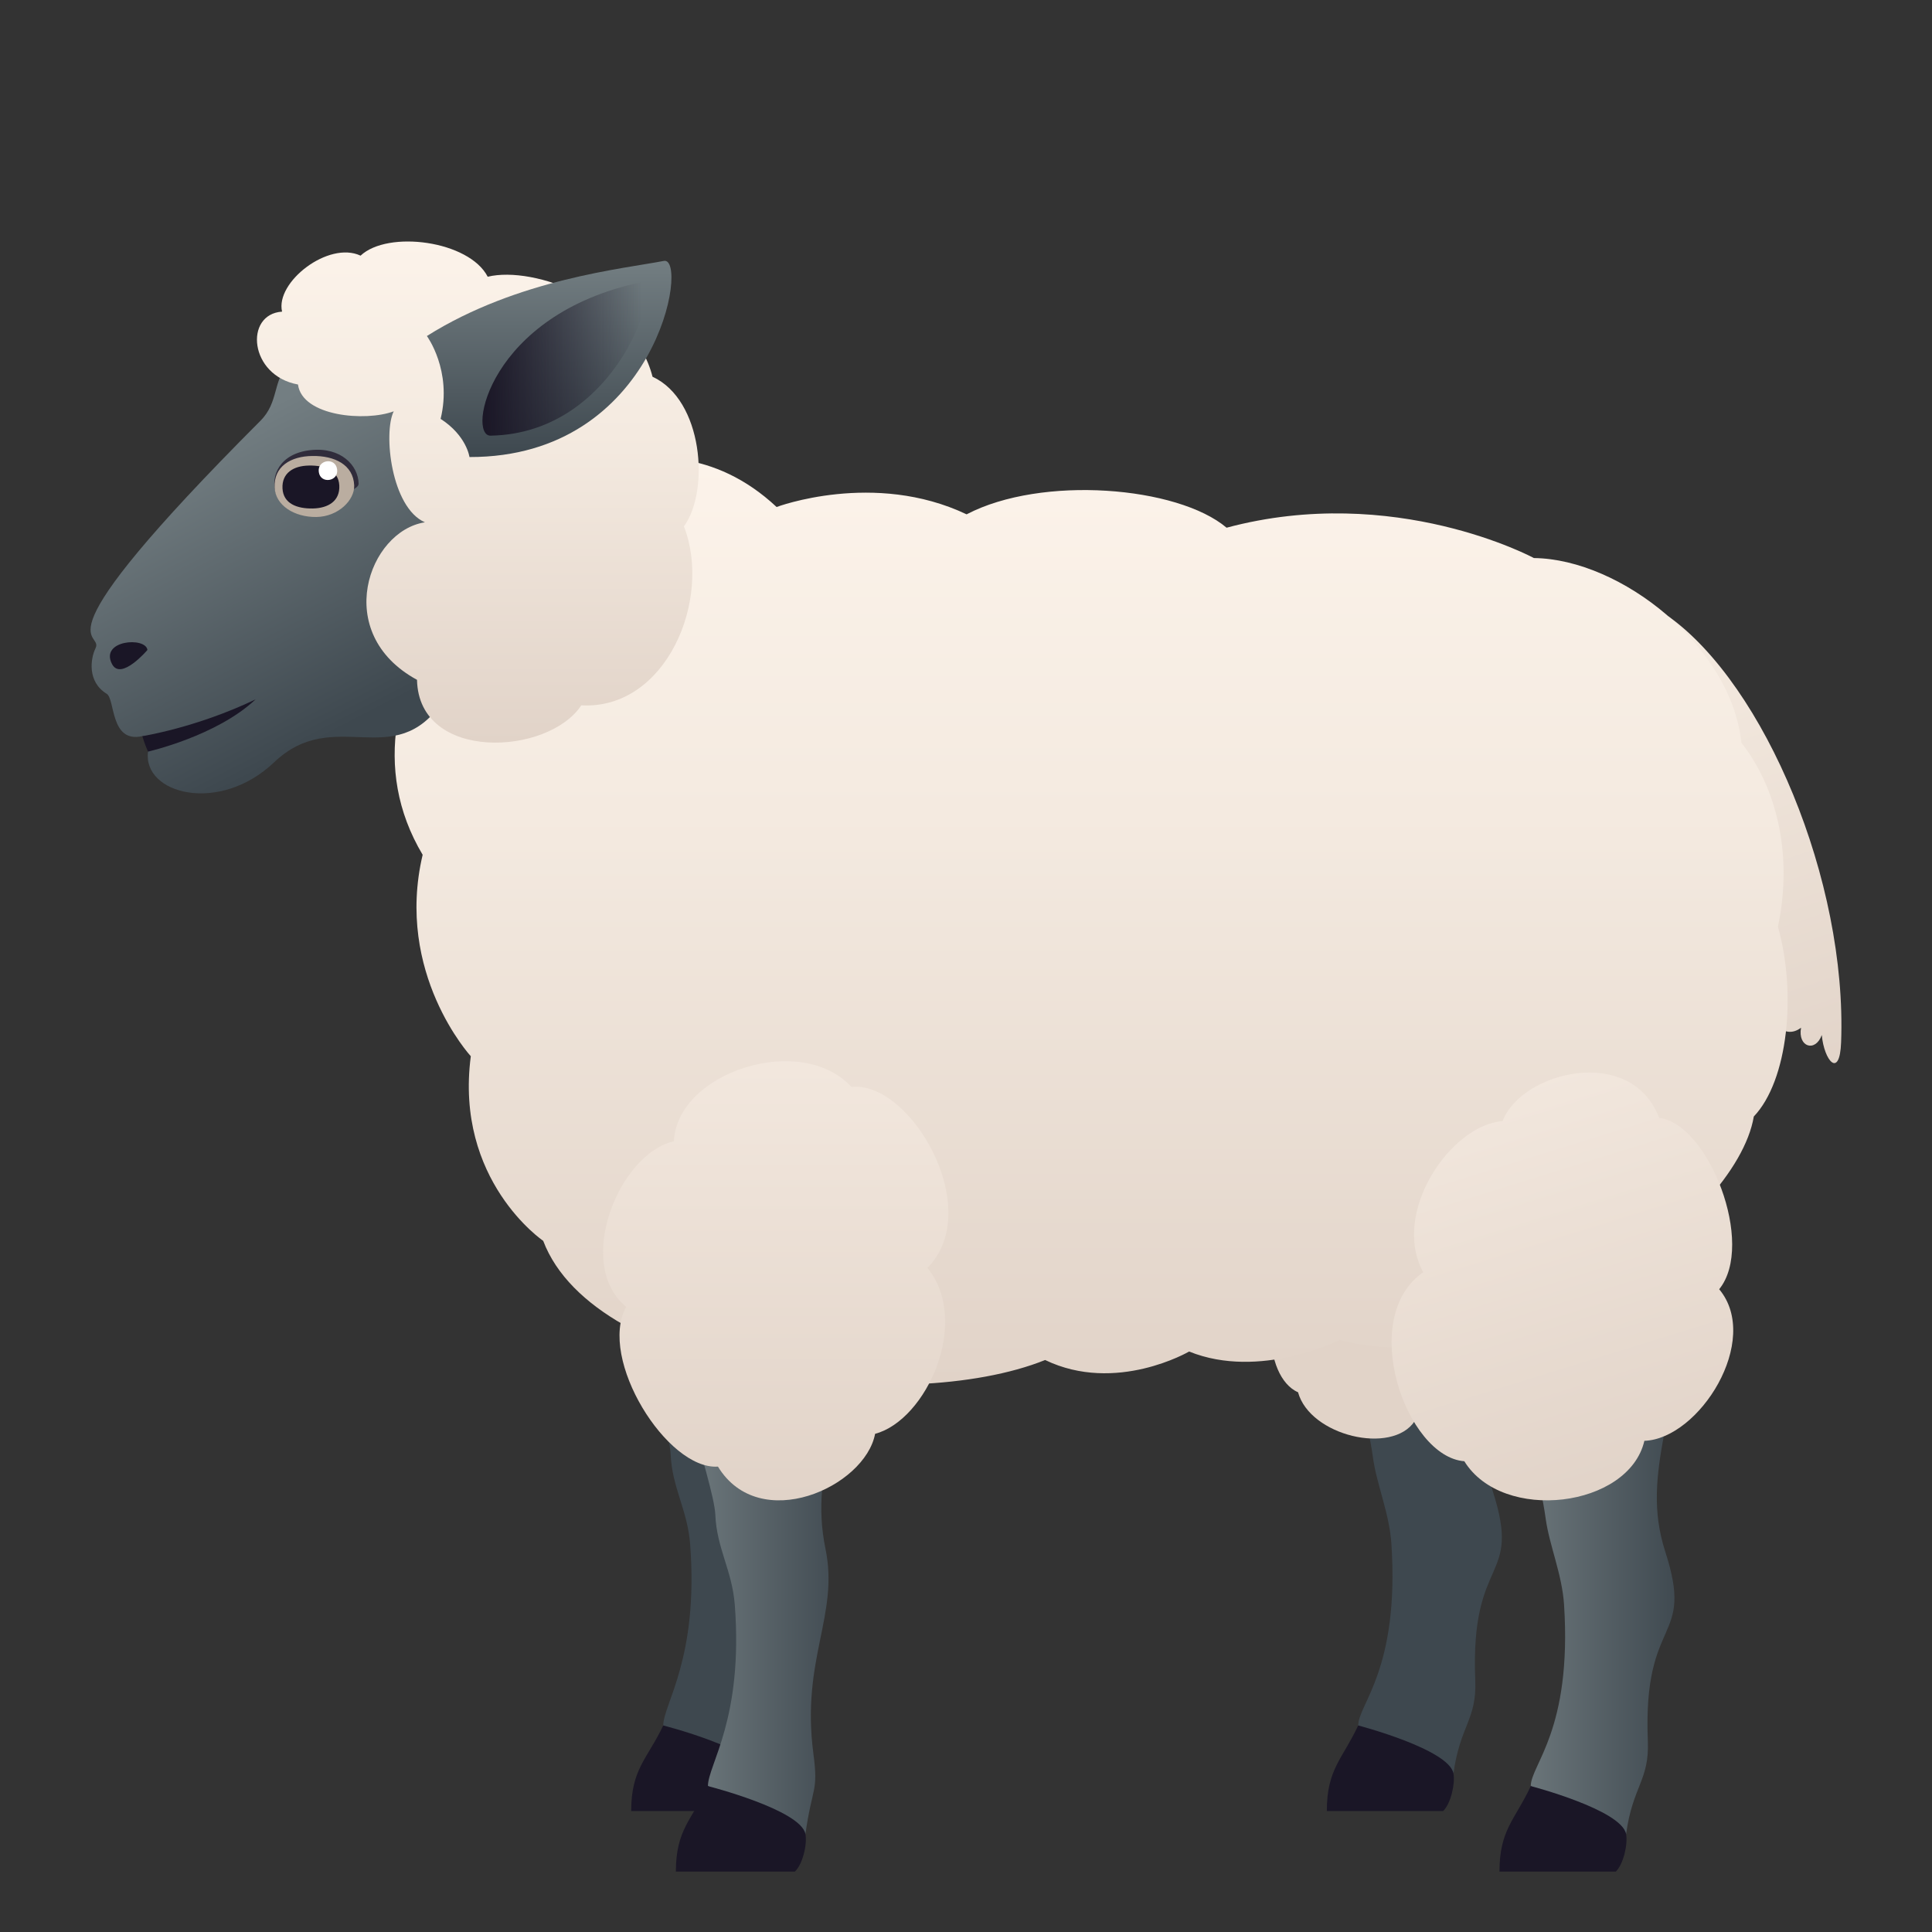 <svg xmlns="http://www.w3.org/2000/svg" xml:space="preserve" style="enable-background:new 0 0 64 64" viewBox="0 0 64 64"><rect x="0" y="0" width="64" height="64" fill="#333333" stroke="none"/><path d="M26.696 40.358c0-3.195-5.433-3.447-5.948-.188-.357 2.25 1.423 6.9 1.468 7.999.044 1.108.558 1.846.646 2.984.289 3.787-.891 5.299-.891 6.006l3.23 1.589c.224-1.59.434-1.373.262-2.67-.41-3.13.86-4.572.402-6.78-.573-2.78.83-4.562.83-8.94z" style="fill:#3e484f"/><path d="M20.91 59.993h3.94c.264-.245.415-.915.351-1.245-.154-.805-3.23-1.59-3.23-1.59-.53 1.115-1.062 1.44-1.062 2.835z" style="fill:#1a1626"/><path d="M50.019 40.36c0-3.092-5.53-3.547-6.066-.085-.348 2.249 1.168 5.379 1.53 8.019.122.888.545 1.841.61 2.86.268 4.155-1.1 5.298-1.1 6.005l3.155 1.588c.218-1.588.775-1.777.722-3.084-.173-4.21 1.56-3.23.578-6.27-.872-2.692.57-4.657.57-9.034z" style="fill:#3e484f"/><path d="M43.953 59.993h3.852c.256-.245.405-.915.343-1.245-.15-.804-3.156-1.59-3.156-1.59-.52 1.115-1.039 1.44-1.039 2.835z" style="fill:#1a1626"/><linearGradient id="a" x1="49.62" x2="55.736" y1="50.309" y2="50.309" gradientUnits="userSpaceOnUse"><stop offset="0" style="stop-color:#737e82"/><stop offset="1" style="stop-color:#3e484f"/></linearGradient><path d="M55.736 42.366c0-3.092-5.53-3.546-6.064-.083-.348 2.249 1.168 5.378 1.53 8.018.12.887.543 1.84.61 2.86.268 4.156-1.103 5.298-1.103 6.005l3.158 1.589c.217-1.59.775-1.778.72-3.085-.172-4.21 1.562-3.23.577-6.27-.87-2.692.572-4.656.572-9.034z" style="fill:url(#a)"/><path d="M49.672 62h3.852c.256-.244.405-.914.342-1.245-.15-.804-3.157-1.589-3.157-1.589-.518 1.114-1.037 1.44-1.037 2.834z" style="fill:#1a1626"/><path d="M49.389 44.804c1.05-.569.84-3.17-.146-3.644-.107-1.581-2.555-1.892-3.268-1.103-1.1-.314-2.907.872-2.616 2.23-1.666.367-1.536 3.322-.36 3.833.397 1.445 3.115 2.089 3.865.956 1.15.373 3.079-1.007 2.525-2.272z" style="fill:#e1d3c8"/><linearGradient id="b" x1="22.18" x2="28.175" y1="50.301" y2="50.301" gradientUnits="userSpaceOnUse"><stop offset="0" style="stop-color:#737e82"/><stop offset="1" style="stop-color:#3e484f"/></linearGradient><path d="M28.175 42.366c0-3.196-5.432-3.449-5.947-.188-.358 2.249 1.423 6.9 1.468 7.998.044 1.11.557 1.846.645 2.984.29 3.787-.89 5.3-.89 6.006l3.23 1.589c.224-1.59.435-1.372.263-2.67-.411-3.129.858-4.571.401-6.78-.573-2.78.83-4.561.83-8.94z" style="fill:url(#b)"/><path d="M22.389 62h3.942c.262-.244.414-.914.35-1.245-.153-.804-3.23-1.589-3.23-1.589-.53 1.114-1.062 1.44-1.062 2.834z" style="fill:#1a1626"/><linearGradient id="c" x1="60.988" x2="52.622" y1="36.308" y2="11.6" gradientUnits="userSpaceOnUse"><stop offset="0" style="stop-color:#e1d3c8"/><stop offset=".615" style="stop-color:#f4eae0"/><stop offset="1" style="stop-color:#fcf3ea"/></linearGradient><path d="M55.272 20.42c-.33-.234 2.098 15.374 4.39 13.624-.115.64.472.829.687.243.076.845.595 1.468.64.242.202-5.36-2.537-11.836-5.717-14.109z" style="fill:url(#c)"/><linearGradient id="d" x1="36.146" x2="36.146" y1="45.874" y2="15.165" gradientUnits="userSpaceOnUse"><stop offset="0" style="stop-color:#e1d3c8"/><stop offset=".615" style="stop-color:#f4eae0"/><stop offset="1" style="stop-color:#fcf3ea"/></linearGradient><path d="M20.093 15.402c-2.484.71-9.53 7.144-6.092 12.914-.927 3.926 1.595 6.673 1.595 6.673-.54 4.12 2.398 6.115 2.398 6.115 1.715 4.521 12.013 5.806 16.627 3.948 2.349 1.132 4.77-.281 4.77-.281 2.351.95 4.988-.385 4.988-.385 5.509 1.488 13.13-3.897 13.718-7.4 1.135-1.193 1.422-4.078.799-6.286.527-2.497-.109-4.7-1.21-6.093-.33-3.185-3.986-6.086-6.874-6.121 0 0-4.615-2.494-10.18-1.005-1.624-1.373-6.122-1.744-8.612-.443-3.066-1.459-6.294-.243-6.294-.243-2.076-1.942-4.326-1.766-5.633-1.393z" style="fill:url(#d)"/><linearGradient id="e" x1="13.089" x2="8.232" y1="23.22" y2="13.814" gradientUnits="userSpaceOnUse"><stop offset="0" style="stop-color:#3e484f"/><stop offset="1" style="stop-color:#737e82"/></linearGradient><path d="M8.623 13.944c1.243-1.244-.895-2.75 6.428-3.092 3.38-.159 3.062 7.25-.38 12.376-1.606 2.391-3.59.122-5.587 2.021-1.83 1.74-4.367 1.044-4.18-.35 0 0 .36-.445-.187-.514-1.076.245-.896-1.227-1.184-1.403-.648-.397-.536-1.165-.368-1.509.296-.61-2.21.153 5.458-7.53z" style="fill:url(#e)"/><path d="M4.884 21.531s-.88 1.037-1.174.465c-.41-.793 1.118-.91 1.174-.465z" style="fill-rule:evenodd;clip-rule:evenodd;fill:#1a1626"/><linearGradient id="f" x1="15.829" x2="15.829" y1="24.601" y2="8" gradientUnits="userSpaceOnUse"><stop offset="0" style="stop-color:#e1d3c8"/><stop offset=".615" style="stop-color:#f4eae0"/><stop offset="1" style="stop-color:#fcf3ea"/></linearGradient><path d="M19.256 23.365c-1.098 1.668-5.385 1.886-5.442-.845-2.836-1.542-1.606-4.933.262-5.218-1.118-.486-1.386-2.965-1.033-3.677-.93.348-3.031.172-3.172-.888-1.623-.294-1.785-2.33-.527-2.414-.23-.976 1.538-2.353 2.6-1.854.905-.852 3.597-.498 4.212.698 1.538-.372 4.824.825 5.46 3.313 1.67.768 1.902 3.773 1.04 4.957.944 2.426-.594 6.084-3.4 5.928z" style="fill:url(#f)"/><path d="M4.904 24.898c-.13-.287-.187-.513-.187-.513s1.78-.275 3.749-1.217c-1.285 1.213-3.561 1.73-3.561 1.73z" style="fill:#1a1626"/><linearGradient id="g" x1="18.192" x2="18.192" y1="15.14" y2="8.641" gradientUnits="userSpaceOnUse"><stop offset="0" style="stop-color:#3e484f"/><stop offset="1" style="stop-color:#737e82"/></linearGradient><path d="M15.552 15.14c6.225.015 7.278-6.658 6.44-6.497-1.311.255-4.853.598-7.851 2.488 0 0 .845 1.142.455 2.745.863.556.956 1.264.956 1.264z" style="fill:url(#g)"/><linearGradient id="h" x1="15.981" x2="21.427" y1="11.889" y2="11.889" gradientUnits="userSpaceOnUse"><stop offset="0" style="stop-color:#1a1626"/><stop offset=".97" style="stop-color:#1a1626;stop-opacity:0"/></linearGradient><path d="M16.25 14.432c4.277-.076 5.74-5.24 4.988-5.082-5.074 1.074-5.766 5.095-4.988 5.082z" style="fill:url(#h)"/><path d="M10.299 14.91c-1.059.11-1.342.882-1.163 1.423.138.4 2.753.105 2.744-.31-.012-.607-.587-1.217-1.581-1.113z" style="fill:#302c3b"/><path d="M10.35 15.105c-.725.007-1.282.35-1.253 1.04.025.599.657.99 1.382.981.726-.01 1.272-.559 1.254-1.047-.03-.69-.656-.985-1.383-.974z" style="fill:#baada0"/><path d="M10.232 15.422c.517-.011.982.153 1.008.66.025.509-.358.751-.876.762-.516.01-.979-.154-1.006-.664-.026-.504.356-.75.874-.758z" style="fill:#1a1626"/><path d="M11.167 15.545c.06.408-.55.499-.606.093-.062-.41.55-.505.606-.093z" style="fill:#fff"/><linearGradient id="i" x1="25.698" x2="25.698" y1="49.685" y2="26.81" gradientUnits="userSpaceOnUse"><stop offset="0" style="stop-color:#e1d3c8"/><stop offset="1" style="stop-color:#fcf3ea"/></linearGradient><path d="M28.205 36.008c-1.656-1.818-5.771-.505-5.883 1.8-1.818.406-3.305 4.065-1.579 5.482-.949 1.72 1.36 5.413 3.04 5.293 1.377 2.26 4.873.678 5.206-1.086 1.705-.452 3.18-3.72 1.733-5.497 1.926-1.935-.558-6.213-2.517-5.992z" style="fill:url(#i)"/><linearGradient id="j" x1="53.798" x2="47.148" y1="49.483" y2="28.063" gradientUnits="userSpaceOnUse"><stop offset="0" style="stop-color:#e1d3c8"/><stop offset="1" style="stop-color:#fcf3ea"/></linearGradient><path d="M56.95 42.708c1.212-1.492-.354-5.487-1.989-5.677-.924-2.438-4.556-1.542-5.186.106-1.715.129-3.705 3.025-2.63 5.008-2.189 1.524-.558 6.12 1.362 6.26 1.272 2.06 5.452 1.538 5.965-.676 1.816-.062 3.886-3.334 2.479-5.021z" style="fill:url(#j)"/></svg>